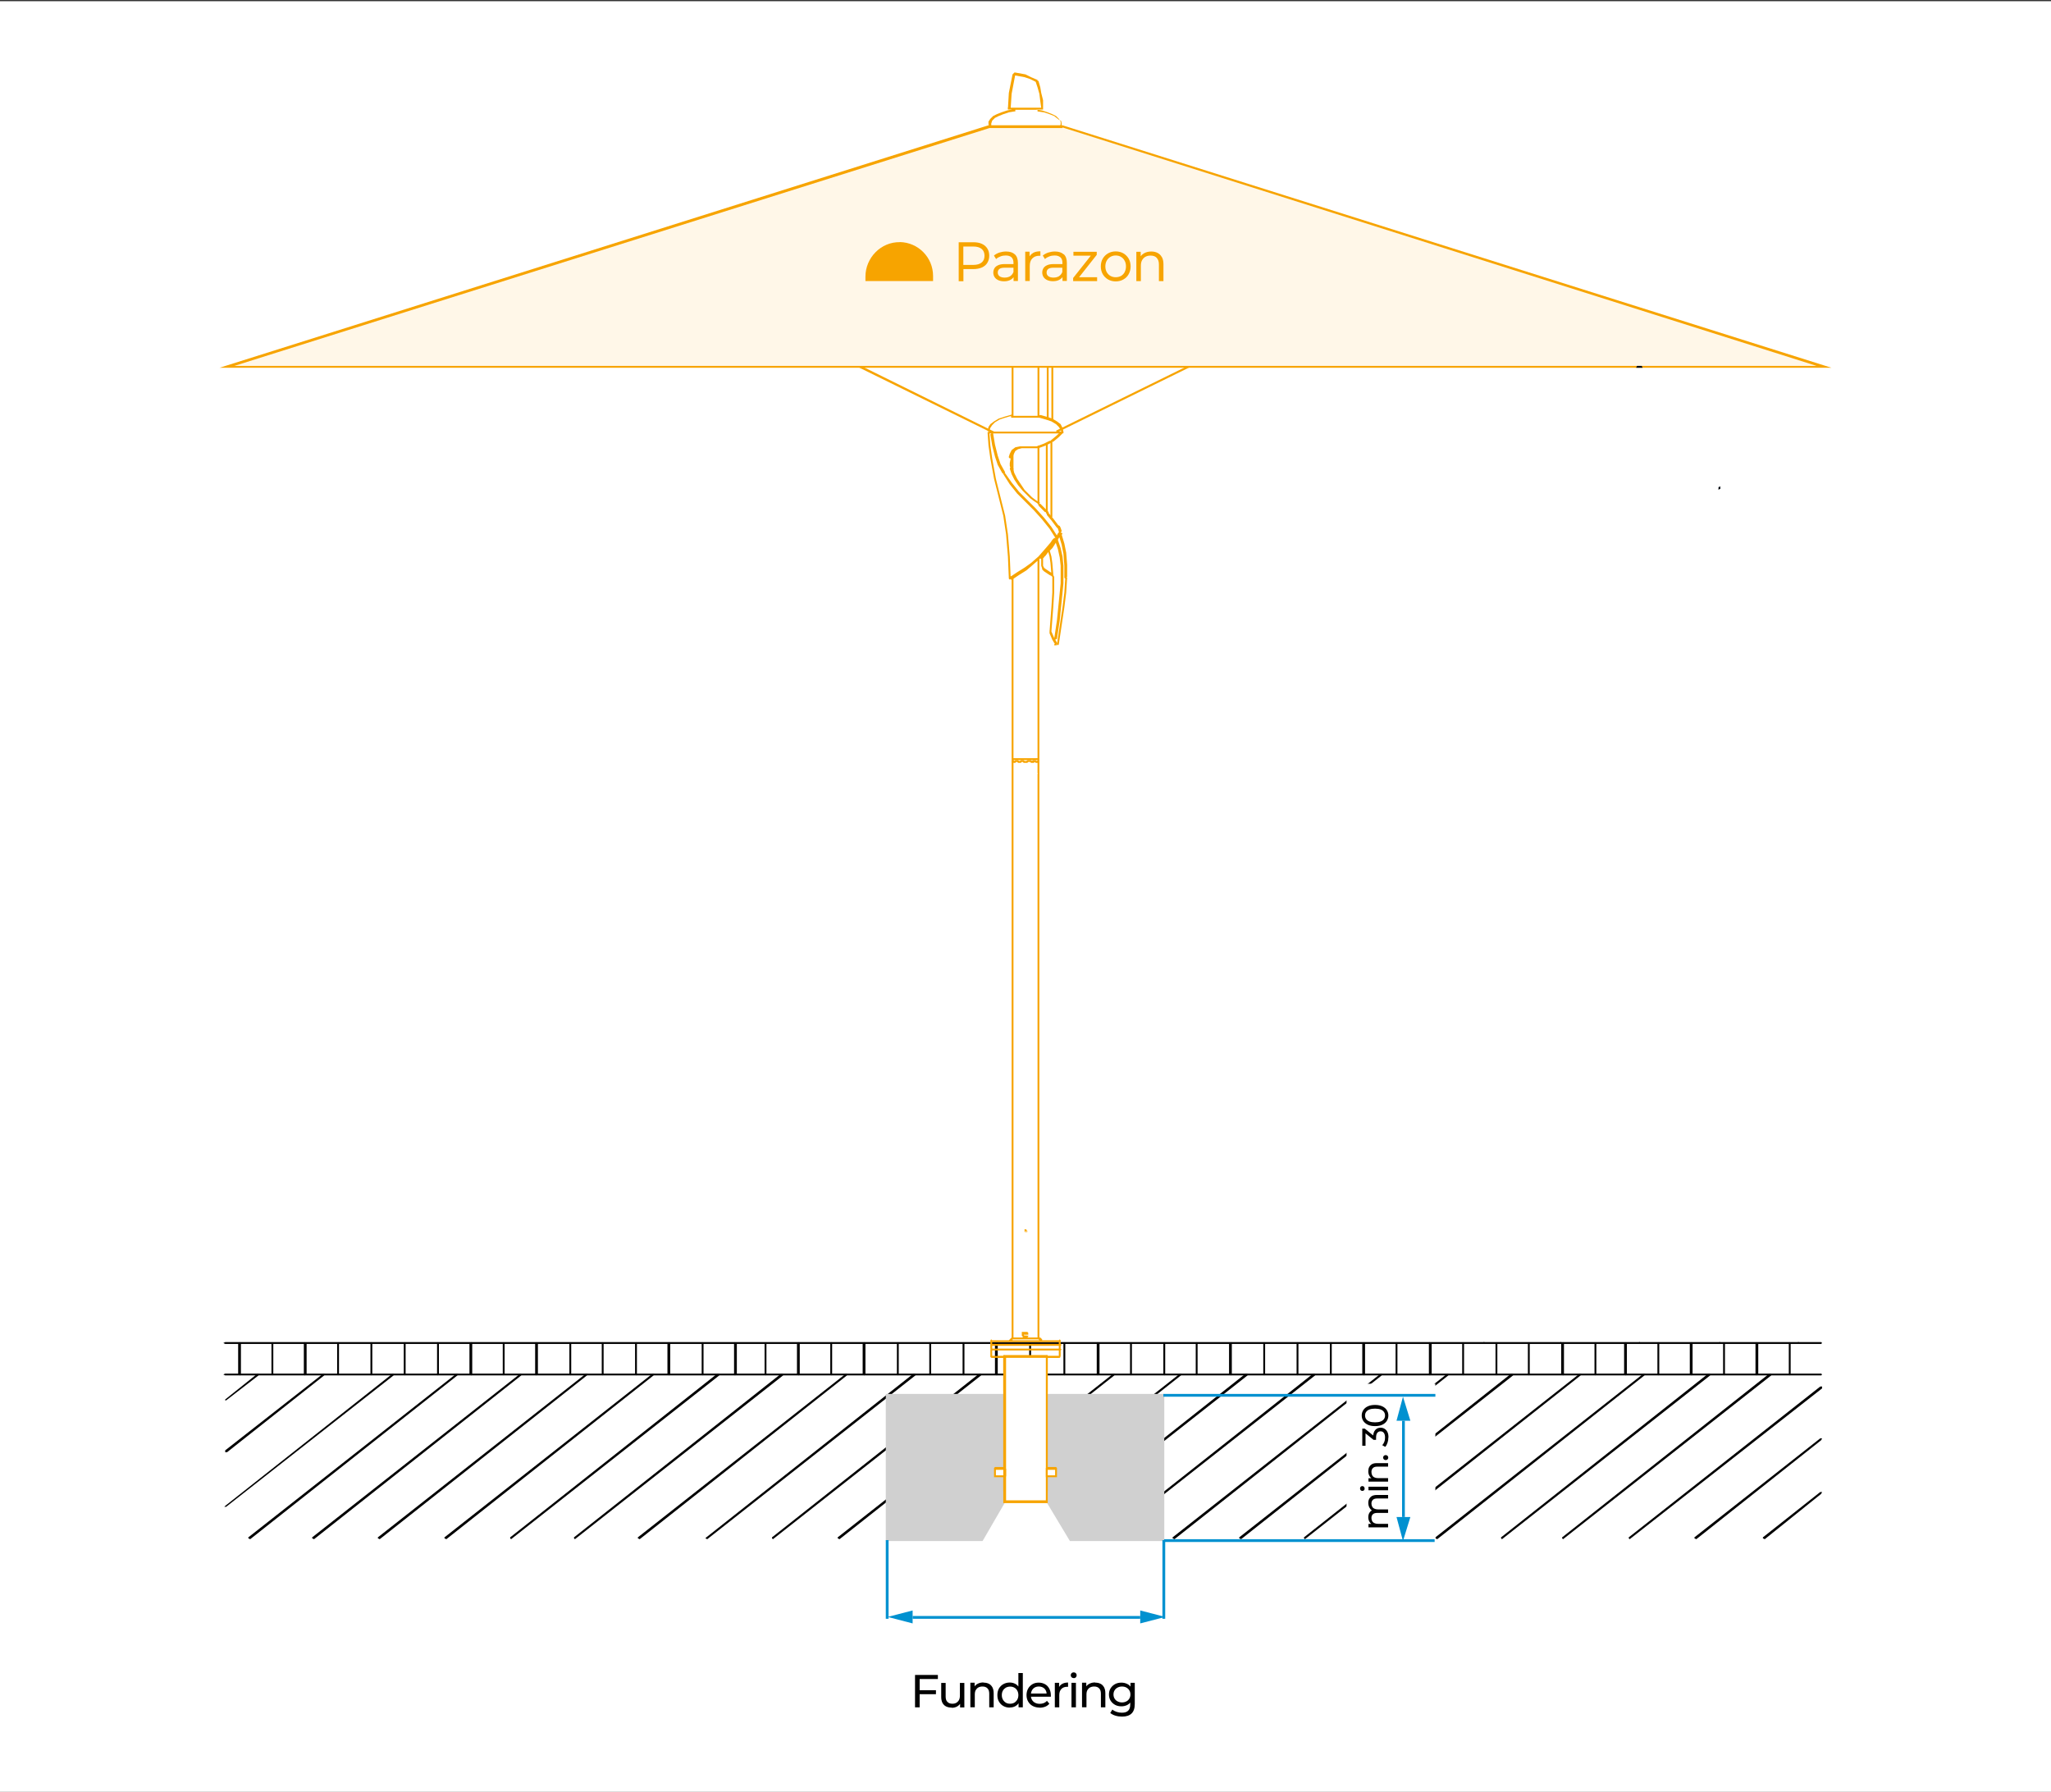 <svg viewBox="0 0 221.68 193.64" xmlns="http://www.w3.org/2000/svg" id="Ebene_1"><rect x="0" y="0" width="221.68" height="193.64" fill="#333333" stroke="none"/><defs><style>.cls-1{fill:#f7a400;}.cls-2{fill:#0091d0;}.cls-3{fill:#00070f;}.cls-4{fill:#fff;}.cls-5{fill:#fff7e8;}.cls-6{fill:#d0d0d0;}</style></defs><rect height="193.51" width="221.68" y=".13" class="cls-4"></rect><path d="M109.44,11.74h-.1v.1h0l-.5,.1h0l-.6,.2h0l-.5,.2h0l-.4,.2h0l-.3,.3h0l-.2,.3h0v.3h0l.1,.3h0l.2,.3h0l.4,.3h0l.4,.2h0l.5,.2h0l.6,.2h0l.7,.1h0l.7,.1h.7l.7-.1h0l.7-.1h0l.6-.2h0l.5-.2h0l.4-.2h0l.3-.3h0l.2-.3h0l.1-.3h0v-.3h0l-.2-.3h0l-.3-.3h0l-.4-.2h0l-.5-.2h0l-.6-.2h0l-.6-.1v-.2h-3.1v.1h.5v.1h2.7v.2l.7,.1,.6,.2,.5,.2,.5,.39,.26,.15,.04,.26v.3l-.1,.2-.2,.3-.3,.2-.4,.2-.5,.2-.6,.2-.6,.1-.7,.1h-.7l-.7-.1-.7-.1-.6-.2-.5-.2-.4-.2-.3-.2-.2-.3-.1-.2v-.3l.1-.3,.3-.3,.4-.2,.5-.2,.6-.2,.6-.1h.1v-.2h0v-.1h-.3v0h0Zm-.2,50.7h0v.2h0v-.2Zm22.4-24.4l-17.4-20-.2,.2,17.4,20,.2-.2Zm23.6-11.7l-41.1,20.2,.1,.2,41.1-20.2-.1-.2Zm-89,.3l41.1,20.2,.1-.2-41.1-20.3-.1,.3Zm46.9,120.1h1.3v-.2h-1.3v.2Zm-4.7-.2v3.8h.3v-3.8h-.3Zm4.8,3.9v-3.8h-.2v3.8h.2Zm1-80.9h0v.2h0v-.2Z" class="cls-1"></path><path d="M109.54,50.74h0v-.1h-.2v.1h.2Zm-2-32.2l.2,.3h0l.3,.3h0l.4,.2h0l.5,.2h0l.5,.1h0l.6,.1h1.2l.6-.1h0l.6-.1h0l.5-.2h0l.4-.2h0l.4-.2h0l.3-.3h0l.2-.3h0l.1-.3h0v-.3h0l-.1-.3h0l-.2-.3h0l-.3-.3h0l-.4-.2h0l-.5-.2h0l-.5-.1h0l-.6-.1h-1.2l-.6,.1h0l-.6,.1h0l-.5,.1h0l-.4,.2h0l-.4,.2h0l-.3,.3h0l-.2,.3h0l-.1,.3h0v.3h0l.1,.4,.2-.1-.1-.3v-.2l.1-.2,.2-.2,.3-.2,.4-.2,.4-.2,.5-.1,.5-.1,.6-.1h1.5l.5,.1,.4,.2,.4,.2,.3,.2,.2,.2,.1,.2v.2l-.1,.2-.2,.2-.3,.2-.3,.2-.4,.2-.5,.2-.5,.1-.6,.1h-1.2l-.6-.1-.5-.1-.4-.2-.4-.2-.3-.2-.2-.3v.3h0Zm6.3,21.1l.1-20.9h-.3l-.1,20.9h.3Zm-4.5-24.5v1.3h.2v-1.3h-.2Zm0,4.4v20.1h.2V19.54h-.2Zm3-3v-1.3h-.2v1.3h.2Zm0,23.1V19.54h-.2v20.1h.2Zm.9-24.8v2h.2v-2h-.2Zm0,4.2l-.1,20.6h.2l.1-20.5-.2-.1Zm.8-1.8v-2.6h-.2v2.6h.2Zm-6.6,.9l-17.6,20,.2,.2,17.6-20-.2-.2Zm-.2,128.6h1.3v-.2h-1.3v.2Z" class="cls-1"></path><polyline points="136.54 145.24 136.54 148.54 136.64 148.64 136.74 148.54 136.74 145.24 136.64 145.04 136.54 145.24"></polyline><polyline points="132.84 145.24 132.84 148.54 133.04 148.64 133.14 148.54 133.14 145.24 133.04 145.04 132.84 145.24"></polyline><polyline points="129.24 145.24 129.24 148.54 129.34 148.64 129.44 148.54 129.44 145.24 129.34 145.04 129.24 145.24"></polyline><polyline points="125.74 145.24 125.74 148.54 125.84 148.64 125.94 148.54 125.94 145.24 125.84 145.04 125.74 145.24"></polyline><polyline points="122.14 145.24 122.14 148.54 122.24 148.64 122.34 148.54 122.34 145.24 122.24 145.04 122.14 145.24"></polyline><polyline points="118.54 145.24 118.54 148.54 118.64 148.64 118.84 148.54 118.84 145.24 118.64 145.04 118.54 145.24"></polyline><polyline points="114.94 145.24 114.94 148.54 115.04 148.64 115.14 148.54 115.14 145.24 115.04 145.04 114.94 145.24"></polyline><polyline points="147.24 145.24 147.24 148.54 147.44 148.64 147.54 148.54 147.54 145.24 147.44 145.04 147.24 145.24"></polyline><polyline points="143.74 145.24 143.74 148.54 143.84 148.64 143.94 148.54 143.94 145.24 143.84 145.04 143.74 145.24"></polyline><polyline points="140.14 145.24 140.14 148.54 140.24 148.64 140.34 148.54 140.34 145.24 140.24 145.04 140.14 145.24"></polyline><polyline points="111.24 145.24 111.24 148.54 111.34 148.64 111.44 148.54 111.44 145.24 111.34 145.04 111.24 145.24"></polyline><polyline points="107.54 145.24 107.54 148.54 107.74 148.64 107.84 148.54 107.84 145.24 107.74 145.04 107.54 145.24"></polyline><polyline points="104.04 145.24 104.04 148.54 104.14 148.64 104.24 148.54 104.24 145.24 104.14 145.04 104.04 145.24"></polyline><polyline points="100.44 145.24 100.44 148.54 100.54 148.64 100.64 148.54 100.64 145.24 100.54 145.04 100.44 145.24"></polyline><polyline points="96.94 145.24 96.94 148.54 97.04 148.64 97.14 148.54 97.14 145.24 97.04 145.04 96.94 145.24"></polyline><polyline points="93.24 145.24 93.24 148.54 93.44 148.64 93.54 148.54 93.54 145.24 93.44 145.04 93.24 145.24"></polyline><polyline points="89.74 145.24 89.74 148.54 89.84 148.64 89.94 148.54 89.94 145.24 89.84 145.04 89.74 145.24"></polyline><polyline points="86.14 145.24 86.14 148.54 86.34 148.64 86.44 148.54 86.44 145.24 86.34 145.04 86.14 145.24"></polyline><polyline points="82.64 145.24 82.64 148.54 82.74 148.64 82.84 148.54 82.84 145.24 82.74 145.04 82.64 145.24"></polyline><polyline points="79.34 145.24 79.34 148.54 79.44 148.64 79.64 148.54 79.64 145.24 79.44 145.04 79.34 145.24"></polyline><polyline points="75.84 145.24 75.84 148.54 75.94 148.64 76.04 148.54 76.04 145.24 75.94 145.04 75.84 145.24"></polyline><polyline points="72.14 145.24 72.14 148.54 72.34 148.64 72.44 148.54 72.44 145.24 72.34 145.04 72.14 145.24"></polyline><polyline points="68.64 145.24 68.64 148.54 68.74 148.64 68.84 148.54 68.84 145.24 68.74 145.04 68.64 145.24"></polyline><polyline points="65.04 145.24 65.04 148.54 65.14 148.64 65.24 148.54 65.24 145.24 65.14 145.04 65.04 145.24"></polyline><polyline points="61.54 145.24 61.54 148.54 61.64 148.64 61.74 148.54 61.74 145.24 61.64 145.04 61.54 145.24"></polyline><polyline points="57.84 145.24 57.84 148.54 57.94 148.64 58.14 148.54 58.14 145.24 57.94 145.04 57.84 145.24"></polyline><polyline points="54.34 145.24 54.34 148.54 54.44 148.64 54.54 148.54 54.54 145.24 54.44 145.04 54.34 145.24"></polyline><polyline points="186.24 145.24 186.24 148.54 186.34 148.64 186.44 148.54 186.44 145.24 186.34 145.04 186.24 145.24"></polyline><polyline points="182.64 145.24 182.64 148.54 182.84 148.64 182.94 148.54 182.94 145.24 182.84 145.04 182.64 145.24"></polyline><polyline points="179.14 145.24 179.14 148.54 179.24 148.64 179.34 148.54 179.34 145.24 179.24 145.04 179.14 145.24"></polyline><polyline points="175.54 145.24 175.54 148.54 175.74 148.64 175.84 148.54 175.84 145.24 175.74 145.04 175.54 145.24"></polyline><polyline points="193.34 145.24 193.34 148.54 193.44 148.64 193.54 148.54 193.54 145.24 193.44 145.04 193.34 145.24"></polyline><polyline points="189.74 145.24 189.74 148.54 189.84 148.64 190.04 148.54 190.04 145.24 189.84 145.04 189.74 145.24"></polyline><polyline points="172.34 145.24 172.34 148.54 172.44 148.64 172.54 148.54 172.54 145.24 172.44 145.04 172.34 145.24"></polyline><polyline points="168.74 145.24 168.74 148.54 168.94 148.64 169.04 148.54 169.04 145.24 168.94 145.04 168.74 145.24"></polyline><polyline points="165.14 145.24 165.14 148.54 165.24 148.64 165.34 148.54 165.34 145.24 165.24 145.04 165.14 145.24"></polyline><polyline points="161.64 145.24 161.64 148.54 161.74 148.64 161.84 148.54 161.84 145.24 161.74 145.04 161.64 145.24"></polyline><polyline points="158.04 145.24 158.04 148.54 158.14 148.64 158.24 148.54 158.24 145.24 158.14 145.04 158.04 145.24"></polyline><polyline points="154.44 145.24 154.44 148.54 154.54 148.64 154.74 148.54 154.74 145.24 154.54 145.04 154.44 145.24"></polyline><polyline points="150.84 145.24 150.84 148.54 150.94 148.64 151.04 148.54 151.04 145.24 150.94 145.04 150.84 145.24"></polyline><polyline points="50.74 145.24 50.74 148.54 50.94 148.64 51.04 148.54 51.04 145.24 50.94 145.04 50.74 145.24"></polyline><polyline points="47.24 145.24 47.24 148.54 47.34 148.64 47.44 148.54 47.44 145.24 47.34 145.04 47.24 145.24"></polyline><polyline points="43.64 145.24 43.64 148.54 43.74 148.64 43.84 148.54 43.84 145.24 43.74 145.04 43.64 145.24"></polyline><polyline points="40.04 145.24 40.04 148.54 40.14 148.64 40.24 148.54 40.24 145.24 40.14 145.04 40.04 145.24"></polyline><polyline points="36.44 145.24 36.44 148.54 36.54 148.64 36.64 148.54 36.64 145.24 36.54 145.04 36.44 145.24"></polyline><polyline points="32.84 145.24 32.84 148.54 32.94 148.64 33.14 148.54 33.14 145.24 32.94 145.04 32.84 145.24"></polyline><polyline points="29.34 145.24 29.34 148.54 29.44 148.64 29.54 148.54 29.54 145.24 29.44 145.04 29.34 145.24"></polyline><polyline points="25.74 145.24 25.74 148.54 25.94 148.64 26.04 148.54 26.04 145.24 25.94 145.04 25.74 145.24"></polyline><polyline points="196.84 148.44 24.34 148.44 24.14 148.54 24.34 148.64 196.84 148.64 196.94 148.54 196.84 148.44"></polyline><polyline points="196.84 145.04 24.34 145.04 24.14 145.14 24.34 145.24 196.84 145.24 196.94 145.14 196.84 145.04"></polyline><polyline points="63.34 148.44 40.84 166.14 40.84 166.24 41.04 166.34 63.44 148.64 63.54 148.44 63.34 148.44"></polyline><polyline points="70.54 148.44 48.04 166.14 48.04 166.24 48.24 166.34 70.64 148.64 70.74 148.44 70.54 148.44"></polyline><polyline points="77.54 148.44 55.14 166.14 55.14 166.24 55.24 166.34 77.74 148.64 77.74 148.44 77.54 148.44"></polyline><polyline points="84.44 148.44 62.04 166.14 62.04 166.24 62.14 166.34 84.64 148.64 84.64 148.44 84.44 148.44"></polyline><polyline points="91.44 148.44 68.94 166.14 68.94 166.24 69.14 166.34 91.54 148.64 91.54 148.44 91.44 148.44"></polyline><polyline points="98.74 148.44 76.34 166.14 76.24 166.24 76.44 166.34 98.94 148.64 98.94 148.44 98.74 148.44"></polyline><polyline points="105.84 148.44 83.44 166.14 83.44 166.24 83.54 166.34 106.04 148.64 106.04 148.44 105.84 148.44"></polyline><polyline points="113.04 148.44 90.54 166.14 90.54 166.24 90.74 166.34 113.14 148.64 113.24 148.44 113.04 148.44"></polyline><polyline points="120.34 148.44 97.84 166.14 97.84 166.24 98.04 166.34 120.44 148.64 120.54 148.44 120.34 148.44"></polyline><polyline points="127.54 148.44 105.04 166.14 105.04 166.24 105.24 166.34 127.64 148.64 127.74 148.44 127.54 148.44"></polyline><polyline points="134.64 148.44 112.24 166.14 112.24 166.24 112.34 166.34 134.84 148.64 134.84 148.44 134.64 148.44"></polyline><polyline points="141.94 148.44 119.54 166.14 119.44 166.24 119.64 166.34 142.14 148.64 142.14 148.44 141.94 148.44"></polyline><polyline points="149.24 148.44 126.74 166.14 126.74 166.24 126.94 166.34 149.34 148.64 149.44 148.44 149.24 148.44"></polyline><polyline points="156.44 148.44 133.94 166.14 133.94 166.24 134.14 166.34 156.54 148.64 156.54 148.44 156.44 148.44"></polyline><polyline points="163.34 148.44 140.94 166.14 140.94 166.24 141.04 166.34 163.54 148.64 163.54 148.44 163.34 148.44"></polyline><polyline points="170.74 148.44 148.24 166.14 148.24 166.24 148.44 166.34 170.84 148.64 170.94 148.44 170.74 148.44"></polyline><polyline points="177.64 148.44 155.14 166.14 155.14 166.24 155.34 166.34 177.74 148.64 177.84 148.44 177.64 148.44"></polyline><polyline points="184.64 148.44 162.24 166.14 162.24 166.24 162.34 166.34 184.84 148.64 184.84 148.44 184.64 148.44"></polyline><polyline points="191.24 148.44 168.84 166.14 168.84 166.24 168.94 166.34 191.44 148.64 191.44 148.44 191.24 148.44"></polyline><polyline points="196.74 149.84 176.04 166.14 176.04 166.24 176.14 166.34 196.94 150.04 196.94 149.84 196.74 149.84"></polyline><polyline points="196.74 155.44 183.14 166.14 183.14 166.24 183.34 166.34 196.84 155.64 196.94 155.44 196.74 155.44"></polyline><polyline points="196.74 161.24 190.54 166.14 190.54 166.24 190.74 166.34 196.84 161.44 196.94 161.24 196.74 161.24"></polyline><polyline points="56.24 148.44 33.74 166.14 33.74 166.24 33.94 166.34 56.34 148.64 56.34 148.44 56.24 148.44"></polyline><polyline points="49.34 148.44 26.84 166.14 26.84 166.24 27.04 166.34 49.44 148.64 49.54 148.44 49.34 148.44"></polyline><polyline points="42.44 148.44 24.34 162.74 24.24 162.84 24.44 162.84 42.54 148.64 42.54 148.44 42.44 148.44"></polyline><polyline points="34.94 148.44 24.34 156.74 24.34 156.94 24.54 156.94 35.04 148.64 35.14 148.44 34.94 148.44"></polyline><polyline points="27.84 148.44 24.34 151.24 24.34 151.34 24.44 151.34 27.94 148.64 27.94 148.44 27.84 148.44"></polyline><polyline points="114.84 13.64 197.14 39.64 114.94 39.64 24.54 39.64 106.94 13.64 114.84 13.64" class="cls-5"></polyline><polygon points="125.84 166.54 95.74 166.54 95.74 150.64 125.84 150.64 125.84 166.54" class="cls-6"></polygon><polyline points="114.84 13.64 114.74 13.74 196.34 39.54 114.94 39.54 25.34 39.54 106.94 13.84 114.84 13.84 114.84 13.64 114.74 13.74 114.84 13.64 114.84 13.54 106.84 13.54 23.74 39.74 114.94 39.74 197.94 39.74 114.84 13.54 114.84 13.54 114.84 13.64" class="cls-1"></polyline><path d="M110.64,82.44h.4l.1-.1-.1-.1h-.4l-.1,.1,.1,.1h0Zm-2.1,79.9h0l.1-.1-.1-.1h0l-.1,.1,.1,.1h0Zm0-1h0l.1-.1-.1-.1h0l-.1,.1,.1,.1h0Zm4.6,0h0l.1-.1-.1-.1h0l-.1,.1,.1,.1h0Zm0,1h0l.1-.1-.1-.1h0l-.1,.1,.1,.1h0Zm-4.7-1.2h0l.1,.2,.1-.1h0v-.1h0l-.1-.1-.1,.1h0Zm.3,1v-.8l-.1-.1-.1,.1v.8l.1,.1,.1-.1h0Zm-.3,0h0l.1,.2,.1-.1h0v-.1h0l-.1-.1-.1,.1h0Zm4.5-.9v.8l.1,.1,.1-.1v-.8l-.1-.1-.1,.1h0Zm.3,0h0l-.1-.2-.1,.1v.1l.1,.1,.1-.1h0Zm0,1h0l-.1-.2-.1,.1v.1l.1,.1,.1-.1h0Zm-6.1-16.8h3.6l.1-.1-.1-.1h-3.6l-.1,.1,.1,.1h0Zm3.9,0h3.6l.1-.1-.1-.1h-3.6l-.1,.1,.1,.1h0Zm-3.9,.5h3.6l.1-.1-.1-.1h-3.6l-.1,.1,.1,.1h0Zm3.9,0h3.6l.1-.1-.1-.1h-3.6l-.1,.1,.1,.1h0Zm-3.9,0h3.7l.1-.1-.1-.1h-3.7l-.1,.1,.1,.1h0Zm3.7,0h3.7l.1-.1-.1-.1h-3.7l-.1,.1,.1,.1h0Zm-3.7,.8h3.7l.1-.1-.1-.1h-3.7l-.1,.1,.1,.1h0Zm3.7,0h3.7l.1-.1-.1-.1h-3.7l-.1,.1,.1,.1h0Zm-.1-2.4h0l-.1-.1h.5v.1h-.6v.2h.5l.1-.1h0v-.1h0v-.1h0v-.1h0v-.1h0l-.1-.1h-.6v.1h0v.1h0v.1h0v.1h0l.1,.1h.2v-.1h0Zm.1-.1h0l.1,.2v-.1l-.1-.1h0l.2-.1-.2-.1h-.1v.1h.3l-.1-.1h0l-.2,.1,.1,.1h0Zm0-11.2h0l.1-.1-.1,.1h0l.1,.2-.1-.2h0l.1,.2-.1-.2h0l.2-.1-.2-.1h-.1v.2h0v.1h.3v-.1h-.1l-.2,.1,.1-.1h0Zm1.5,11.5h-1.5l-.1,.1,.1,.1h1.5l.1-.1-.1-.1h0Zm-1.5,0h-1.5l-.1,.1,.1,.1h1.5l.1-.1-.1-.1h0Zm-3.7,.9h3.7l.1-.1-.1-.1h-3.7l-.1,.1,.1,.1h0Zm3.7,0h3.7l.1-.1-.1-.1h-3.7l-.1,.1,.1,.1h0Zm-3.7-.4h3.7l.1-.1-.1-.1h-3.7l-.1,.1,.1,.1h0Zm3.7,0h3.7l.1-.1-.1-.1h-3.7l-.1,.1,.1,.1h0Zm-1.5-62.8v1.2l.1,.1,.1-.1v-1.2l-.1-.1-.1,.1h0Zm0,1.4v61l.1,.1,.1-.1v-61l-.1-.1-.1,.1h0Zm2.8,0v61l.1,.1,.1-.1v-61l-.1-.1-.1,.1h0Zm.2-.2v-1.2l-.1-.1-.1,.1v1.2l.1,.1,.1-.1h0Zm-3.9,63.1v14.6l.1,.1,.1-.1v-14.6l-.1-.1-.1,.1h0Zm4.8,14.6v-14.6l-.1-.1-.1,.1v14.6l.1,.1,.1-.1h0Zm-6.2-15.9v.5l.1,.1,.1-.1v-.5l-.1-.1-.1,.1h0Zm7.6,.6v-.5l-.1-.1-.1,.1v.5l.1,.1,.1-.1h0Zm-7.6,0v.8l.1,.1,.1-.1v-.8l-.1-.2-.1,.2h0Zm7.6,.7v-.8l-.1-.1-.1,.1v.8l.1,.1,.1-.1h0Zm-5.4-1.9l-.2,.2v.2h.2l.2-.2v-.2h-.2Zm3.4,.1l-.1-.1-.1-.1h-.2v.2l.1,.1h0l.1,.1h.2v-.2h0Zm-5.6,.1v.4l.1,.1,.1-.1v-.4l-.1-.1-.1,.1h0Zm7.6,.4v-.4l-.1-.1-.1,.1v.4l.1,.1,.1-.1h0Zm-3.2-63.1h-.4l-.1,.1,.1,.1h.4l.1-.1-.1-.1h0Zm-.8,0h-.3l-.1,.1,.1,.1h.3l.1-.1-.1-.1h0Zm.8,.3h.3l.1-.1-.1-.1h-.3l-.1,.1,.1,.1h0Zm-1.4,0h.3l.1-.1-.1-.1h-.3l-.1,.1,.1,.1h0Zm1.9-.3h-.3l-.1,.1,.1,.1h.3l.1-.1-.1-.1h0Zm-1.9,0h-.3l-.1,.1,.1,.1h.3l.1-.1-.1-.1h0Zm1.9,.3h.2l.1-.1-.1-.1h-.2l-.1,.1,.1,.1h0Zm-2.4,0h.2l.1-.1-.1-.1h-.2l-.1,.1,.1,.1h0Zm2.7-.3h0l-.2,.1,.1,.1h.1l.1-.1-.1-.1h0Zm-2.7,0h0l-.2,.1,.1,.1h.1l.1-.1-.1-.1h0Zm2.6,1.4h0l.1,.2,.1-.1v-.1l-.1-.1-.1,.1h0Zm0-.1v.1l.1,.1,.1-.1v-.1l-.1-.1-.1,.1h0Zm.1-1h0l.1-.1v-.1h-.2v.1l.1,.1h0Zm-2.7,1.2v-.2l-.1-.1-.1,.1v.2l.1,.1,.1-.1h0Zm-.1-1.2h0l.1-.1-.1-.1h0l-.1,.1,.1,.1h0Z" class="cls-1"></path><polygon points="109.64 8.04 109.24 10.04 109.04 11.74 109.04 11.74 109.14 11.74 112.64 11.74 112.64 11.74 112.64 11.74 112.64 10.84 112.44 10.04 112.34 9.44 112.04 8.84 112.04 8.84 112.04 8.74 112.04 8.74 111.44 8.44 110.74 8.24 109.64 8.04 109.64 8.04 109.64 8.04" class="cls-4"></polygon><polygon points="109.64 8.04 109.44 8.04 109.04 10.04 108.94 11.74 108.94 11.84 109.04 11.84 109.04 11.84 109.14 11.84 112.64 11.84 112.64 11.84 112.74 11.84 112.74 11.74 112.74 11.74 112.74 10.84 112.74 10.84 112.54 10.04 112.54 10.04 112.44 9.44 112.44 9.44 112.24 8.74 112.04 8.84 112.24 8.84 112.24 8.84 112.24 8.74 112.14 8.74 112.14 8.64 112.14 8.64 111.44 8.34 111.44 8.34 110.84 8.04 110.84 8.04 109.74 7.84 109.64 7.84 109.64 7.84 109.54 7.94 109.54 7.94 109.44 8.04 109.44 8.04 109.64 8.04 109.64 8.14 109.74 8.14 109.74 8.14 109.64 8.04 109.64 8.14 110.74 8.34 111.34 8.54 111.94 8.84 111.94 8.84 111.94 8.84 112.04 8.94 112.04 8.84 111.94 8.84 111.94 8.84 111.94 8.84 112.14 9.44 112.34 10.14 112.44 10.94 112.54 11.64 112.54 11.64 112.64 11.74 112.54 11.64 112.54 11.64 109.14 11.64 109.14 11.64 109.04 11.74 109.24 11.64 109.24 11.64 109.34 10.14 109.74 8.04 109.64 8.04 109.64 8.14 109.64 8.04" class="cls-1"></polygon><path d="M113.44,68.44l.3,.7h0l.3,.5h.2v-.2l-.3-.5-.3-.7-.2-.1v.3h0Zm-.4-6.9l-.2-.2-.1-.2v-.3h0v-.7l-.1-.1-.1,.1v1h0l.1,.3v.1l.2,.2h.2v-.2h0Zm-.2,.2l.6,.4,.2,.1,.1,.1v1.7l-.1,1.6-.2,2.6,.1,.1,.1-.1,.2-2.6h0l.1-1.6h0v-1.7h0l-.1-.2v-.1l-.1-.1h0l-.2-.1h0l-.6-.4h-.2l.1,.3h0Zm1.2,8h.2l-.1-.2-.2,.1h0l.1,.1,.1-.1h-.2v.1h.1Zm-.6-1.4h0l.1,.2,.1-.1v-.1l-.1-.1-.1,.1h0Zm1,1.3l.6-4h0l.2-1.6h0l.1-1.6-.1-.1-.1,.1-.1,1.6-.2,1.6-.6,4,.1,.1,.1-.1h0Zm-2-15.3l-.2-.1-.3-.2-.4-.3-.4-.4-.4-.4-.4-.6-.4-.6-.3-.6-.2-.6-.2-.1-.1,.2,.2,.6h0l.3,.6h0l.4,.6h0l.5,.6h0l.4,.4h0l.4,.4h0l.4,.3h0l.3,.2h0l.2,.1,.2-.1h0Zm-3-4.8h0l.1-.4,.2-.4,.3-.2,.4-.1h1.8l.8-.3h0l.6-.3v-.2h-.2l-.6,.3-.8,.3h-1.8l-.5,.1h0l-.4,.3h0l-.2,.4h0l-.1,.3h0v.1l.1,.1h.3Zm5.9,13v-.1l-.1-.1-.1,.1v.1l.1,.1,.1-.1h0Zm-1-4.2l.1-.2-.1-.1,.1,.1,.1-.1h0l.1-.1,.1-.1v-.2h-.2l-.1,.1h0l-.1,.1-.1,.1h0l-.1,.2,.1,.2h.1Zm-1.1,1.1l.2,.7,.1,.7,.1,1.2,.1,.1,.1-.1-.1-1.2h0l-.1-.7h0l-.2-.7-.2-.1v.1h0Zm.6-11.7l.6-.5h0l.4-.4v-.2h-.2l-.4,.4-.6,.5v.2h.2Zm.6,9.1l-.6-.8h0l-.5-.6h-.2v.2l.5,.6,.6,.8h.2v-.2h0Zm-1.1-1.5l-.1-.1h-.2v.2h0l.1,.1h.2v-.2h0Zm.1,4.2h0l.1-.1h0l.2-.2h0l.2-.3h0l.3-.5v-.2h-.2l-.3,.5-.2,.3-.2,.2h0l-.1,.1v.2h.2Zm-4.1,3.1h0l.2-.1,.3-.2-.1-.1,.1,.1,.3-.2h0l.8-.5h0l.7-.6h0l.8-.7h0l.7-.8h0l.6-.7h0l.2-.3h0l.1-.1,.1-.1v-.2h-.2l-.1,.1h0l-.1,.1-.2,.3-.6,.7-.7,.8-.8,.7-.7,.5-.8,.5-.3,.2h0l-.3,.2-.2,.1h0v.2l.2,.1h0Zm-.9-11.4l.7,1.1h0l.8,1h0l.9,.9h0l.9,.9h0l.9,1,.8,1,.7,1.1h.2v-.2l-.7-1.1h0l-.8-1h0l-.9-1h0l-.9-.9h0l-.9-.9-.8-1-.7-1h-.2v.1h0Zm5.8,17.8l.3-2h0l.2-2h0l.2-2h0v-1h0v-.9h0l-.1-1h0l-.2-.9h0l-.3-.9-.2-.1-.1,.2,.3,.9,.2,.9,.1,.9v1.9l-.2,2-.2,2-.3,2,.1,.1,.2-.1h0Zm-7.2-22.1l.2,1.2h0l.3,1.2h0l.3,.9h0l.5,.9,.2,.1,.1-.2-.5-.9-.3-.9-.3-1.2-.2-1.2-.1-.1-.2,.2h0Zm5.5,13.5h.1l.2-.2v-.2h-.2l-.2,.2,.1,.1v-.1h0l-.1,.1,.1,.1h0Zm.3-.2h0l.1-.2h-.2l-.1,.1v.2l.2-.1h0Zm2.5,2.1v-1.3h0l-.1-1.3h0l-.2-1h0l-.3-1-.2-.1-.1,.2,.3,1,.2,1,.1,1.3v1.3l.1,.1,.2-.2h0Zm-2.4-2.2l.3-.4h0l.2-.3v-.2h-.2l-.2,.3-.3,.4v.2h.2Zm1.3-1.9l.2-.4,.1-.2h0l.1-.1h-.1l.1,.1h0v-.2h-.2v.1h0l-.1,.1-.1,.2h0l-.2,.4v.2l.2-.2h0Zm-4.8-7.6l-.1-.3v-.3l.1-.5-.1-.1-.1,.1-.1,.5h0v.3h0l.1,.3,.2,.1v-.1h0Zm5.3,6.7l-.1-.3h0l-.1-.2-.2-.1-.1,.2,.1,.2,.1,.3,.2,.1,.1-.2h0Zm0,.1h0v-.1h0l-.2-.1-.1,.2h.3l-.2-.1h0l.1,.2,.1-.1h0Zm-5.6,5h0l.1,.2h.1l.1-.1-.1-.1h-.1v.1h.1v-.1l-.2-.1v.1h0Zm-2.4-15.7l.1,1.4h0l.2,1.4h0l.2,1.1h0l.2,1.1,.1,.1,.1-.1-.2-1.1-.2-1.1-.2-1.4-.1-1.4-.1-.1-.1,.1h0Zm6.4,8.4l-.4-.4h0l-.3-.3h-.2v.2l.3,.3,.4,.4h.2v-.2h0Zm-5.7-3.4l.5,2h0l.5,2,.3,2,.2,2.4,.1,2.4,.1,.1,.1-.1-.1-2.4h0l-.2-2.4h0l-.3-2h0l-.5-2h0l-.5-2-.2-.1v.1h0Zm5.1,8.5h0v.2h.2v-.2h-.2Zm2.4-13.6l-.1-.4h0l-.2-.4h0l-.4-.3h0l-.5-.3h0l-.6-.2h0l-.7-.2-.2,.1,.1,.2,.7,.2,.6,.2,.5,.3,.3,.3,.2,.3,.1,.3,.2,.1v-.2h0Zm-5.7-1.8l-.7,.2h0l-.6,.2h0l-.5,.3h0l-.4,.3h0l-.2,.3h0l-.1,.4,.1,.1,.1-.1,.1-.3,.2-.3,.3-.3,.5-.3,.6-.2,.7-.2,.1-.2-.2,.1h0Zm5.6,12.8h0l-.2-.1h-.1l-.1,.1h0l.1,.1-.1-.1h0v.2h.2l-.1-.1v.1h.1v-.2l-.1,.1h0l.2,.1,.1-.2h0Zm-2.5,24.6v-21.8l-.1-.1-.1,.1v21.8l.1,.1,.1-.1h0Z" class="cls-1"></path><path d="M112.24,81.94h-2.8l-.1,.1,.1,.1h2.8l.1-.1-.1-.1h0Zm-2.9-42.3v5.3l.1,.1,.1-.1v-5.3l-.1-.1-.1,.1h0Zm0,5.5h3.1l.1-.1-.1-.1h-3.1l-.1,.1,.1,.1h0Zm-2.4,1.7h7.9l.1-.1-.1-.1h-7.9l-.1,.1,.1,.1h0Zm5.4-1.9v-5.3l-.1-.1-.1,.1v5.3l.1,.1,.1-.1h0Zm-3,4.1v2l.1,.1,.1-.1v-2l-.1-.1-.1,.1h0Zm0,13.4v19.9l.1,.1,.1-.1v-19.9l-.1-.1-.1,.1h0Zm3-8v-6.2l-.1-.1-.1,.1v6.2l.1,.1,.1-.1h0Zm.7-6.5v7.3l.1,.1,.1-.1v-7.3l-.1-.1-.1,.1h0Zm.8-2.5v-5.8l-.1-.1-.1,.1v5.8l.1,.1,.1-.1h0Zm-.1,10.4v-8.2l-.1-.1-.1,.1v8.2l.1,.1,.1-.1h0Zm-.6-16.2v5.6l.1,.1,.1-.1v-5.6l-.1-.1-.1,.1h0Z" class="cls-1"></path><polygon points="110.84 158.54 116.84 168.54 105.04 168.54 110.84 158.54" class="cls-4"></polygon><polygon points="113.14 162.34 108.54 162.34 108.54 146.54 113.14 146.54 113.14 162.34" class="cls-4"></polygon><polygon points="113.14 162.34 113.14 162.14 108.74 162.14 108.74 146.74 113.04 146.74 113.04 162.34 113.14 162.34 113.14 162.14 113.14 162.34 113.24 162.34 113.24 146.44 108.44 146.44 108.44 162.44 113.24 162.44 113.24 162.34 113.14 162.34" class="cls-1"></polygon><polygon points="108.54 159.54 107.54 159.54 107.54 158.74 108.54 158.74 108.54 159.54" class="cls-4"></polygon><polygon points="108.54 159.54 108.54 159.44 107.64 159.44 107.64 158.84 108.44 158.84 108.44 159.54 108.54 159.54 108.54 159.44 108.54 159.54 108.74 159.54 108.74 158.74 108.64 158.64 108.54 158.54 107.54 158.54 107.44 158.64 107.44 158.74 107.44 159.54 107.44 159.64 107.54 159.64 108.54 159.64 108.64 159.64 108.74 159.54 108.54 159.54" class="cls-1"></polygon><polygon points="114.14 159.54 113.14 159.54 113.14 158.74 114.14 158.74 114.14 159.54" class="cls-4"></polygon><polygon points="114.14 159.54 114.14 159.44 113.24 159.44 113.24 158.84 114.04 158.84 114.04 159.54 114.14 159.54 114.14 159.44 114.14 159.54 114.24 159.54 114.24 158.74 114.24 158.64 114.14 158.54 113.14 158.54 113.04 158.64 113.04 158.74 113.04 159.54 113.04 159.64 113.14 159.64 114.14 159.64 114.24 159.64 114.24 159.54 114.14 159.54" class="cls-1"></polygon><polyline points="155.14 167.54 145.54 167.54 145.54 149.54 155.14 149.54 155.14 167.54" class="cls-4"></polyline><polyline points="194.34 145.14 194.34 145.04 194.44 145.04 194.34 145.14"></polyline><path d="M185.74,52.94v-.3c.1,0,.2-.1,.2-.1v.3s-.1,0-.2,.1" class="cls-3"></path><polyline points="185.84 145.14 185.84 145.04 185.94 145.04 185.84 145.14"></polyline><polyline points="177.54 39.74 176.84 39.74 176.94 39.54 177.44 39.54 177.54 39.74" class="cls-3"></polyline><polyline points="177.24 145.14 177.14 145.04 177.24 145.04 177.24 145.14"></polyline><polyline points="168.74 145.14 168.64 145.04 168.74 145.04 168.74 145.14"></polyline><polyline points="151.84 163.94 151.54 163.94 151.54 153.54 151.84 153.54 151.84 163.94" class="cls-2"></polyline><polyline points="152.44 153.54 151.84 153.54 151.54 153.54 150.94 153.54 151.64 150.94 152.44 153.54" class="cls-2"></polyline><polyline points="151.64 166.54 150.94 163.94 151.54 163.94 151.84 163.94 152.44 163.94 151.64 166.54" class="cls-2"></polyline><polyline points="160.44 145.14 160.34 145.04 160.44 145.04 160.44 145.14"></polyline><polyline points="123.24 174.94 98.64 174.94 98.64 174.64 123.24 174.64 123.24 174.94" class="cls-2"></polyline><polyline points="123.24 175.44 123.24 174.94 123.24 174.64 123.24 174.04 125.94 174.74 123.24 175.44" class="cls-2"></polyline><polyline points="98.64 175.44 95.94 174.74 98.64 174.04 98.64 174.64 98.64 174.94 98.64 175.44" class="cls-2"></polyline><polyline points="125.74 150.94 155.14 150.94 155.14 150.64 125.74 150.64" class="cls-2"></polyline><polyline points="125.82 166.64 155.06 166.64 155.06 166.34 125.82 166.34" class="cls-2"></polyline><polyline points="95.74 166.44 95.74 174.94 96.04 174.94 96.04 166.44" class="cls-2"></polyline><polyline points="125.64 166.44 125.64 174.94 125.94 174.94 125.94 166.44" class="cls-2"></polyline><g><path d="M99.4,184.51h-.5v-3.5h2.47v.44h-1.97v3.06Zm-.05-1.85h1.81v.43h-1.81v-.43Z"></path><path d="M102.87,184.54c-.23,0-.43-.04-.6-.12-.17-.08-.3-.21-.4-.38-.09-.17-.14-.39-.14-.65v-1.52h.48v1.47c0,.26,.06,.46,.19,.58,.12,.13,.3,.2,.53,.2,.17,0,.31-.03,.43-.1,.12-.07,.22-.17,.29-.3,.07-.13,.1-.29,.1-.48v-1.37h.48v2.65h-.46v-.71l.08,.19c-.09,.18-.22,.31-.39,.41-.17,.1-.37,.15-.58,.15Z"></path><path d="M106.3,181.84c.22,0,.41,.04,.57,.12,.17,.08,.29,.21,.39,.38,.09,.17,.14,.38,.14,.65v1.52h-.48v-1.47c0-.26-.06-.45-.19-.58-.12-.13-.3-.2-.53-.2-.17,0-.32,.03-.45,.1-.13,.07-.22,.17-.29,.29s-.1,.29-.1,.48v1.37h-.48v-2.65h.46v.71l-.08-.19c.09-.17,.22-.31,.4-.4,.18-.1,.39-.15,.63-.15Z"></path><path d="M109.14,184.54c-.26,0-.49-.06-.69-.17-.2-.11-.36-.27-.48-.48-.12-.2-.17-.44-.17-.71s.06-.51,.17-.71c.12-.2,.28-.36,.48-.47,.2-.11,.43-.17,.69-.17,.22,0,.42,.05,.61,.15,.18,.1,.32,.25,.43,.45,.11,.2,.16,.45,.16,.75s-.05,.55-.16,.75c-.11,.2-.25,.35-.43,.45s-.38,.15-.62,.15Zm.04-.42c.17,0,.32-.04,.45-.11,.13-.08,.24-.19,.32-.33s.12-.31,.12-.49-.04-.35-.12-.49-.18-.25-.32-.32c-.14-.08-.29-.11-.45-.11s-.32,.04-.46,.11c-.13,.08-.24,.18-.32,.32-.08,.14-.12,.3-.12,.49s.04,.35,.12,.49c.08,.14,.19,.25,.32,.33,.13,.08,.29,.11,.46,.11Zm.91,.39v-.71l.03-.62-.05-.61v-1.77h.48v3.71h-.46Z"></path><path d="M112.38,184.54c-.28,0-.53-.06-.75-.17s-.38-.28-.5-.48-.18-.44-.18-.7,.06-.5,.17-.7c.11-.2,.27-.36,.47-.48,.2-.12,.43-.17,.68-.17s.48,.06,.68,.17c.2,.11,.35,.27,.46,.48,.11,.21,.17,.44,.17,.72,0,.02,0,.04,0,.07,0,.03,0,.05,0,.08h-2.25v-.34h2l-.2,.12c0-.17-.03-.32-.1-.46-.07-.13-.17-.24-.3-.31-.13-.07-.28-.11-.45-.11s-.32,.04-.45,.11c-.13,.08-.23,.18-.3,.32-.07,.13-.11,.29-.11,.46v.08c0,.18,.04,.33,.12,.47,.08,.14,.2,.25,.34,.32,.15,.08,.32,.11,.51,.11,.16,0,.3-.03,.43-.08,.13-.05,.24-.13,.34-.24l.26,.31c-.12,.14-.27,.25-.45,.32s-.38,.11-.6,.11Z"></path><path d="M114.01,184.51v-2.65h.46v.72l-.04-.18c.07-.18,.2-.32,.37-.42,.17-.1,.39-.15,.64-.15v.46s-.04,0-.06,0h-.05c-.26,0-.46,.08-.61,.23-.15,.15-.23,.38-.23,.67v1.32h-.48Z"></path><path d="M116.05,181.35c-.09,0-.17-.03-.23-.09-.06-.06-.09-.13-.09-.22s.03-.16,.09-.22c.06-.06,.14-.09,.23-.09s.17,.03,.23,.09c.06,.06,.09,.13,.09,.22s-.03,.17-.09,.23c-.06,.06-.14,.09-.23,.09Zm-.24,3.16v-2.65h.48v2.65h-.48Z"></path><path d="M118.37,181.84c.22,0,.41,.04,.57,.12,.17,.08,.29,.21,.39,.38,.09,.17,.14,.38,.14,.65v1.52h-.48v-1.47c0-.26-.06-.45-.19-.58-.12-.13-.3-.2-.53-.2-.17,0-.32,.03-.45,.1-.13,.07-.22,.17-.29,.29s-.1,.29-.1,.48v1.37h-.48v-2.65h.46v.71l-.08-.19c.09-.17,.22-.31,.4-.4,.18-.1,.39-.15,.63-.15Z"></path><path d="M121.21,184.4c-.26,0-.49-.05-.69-.16-.2-.11-.36-.26-.48-.45s-.18-.42-.18-.67,.06-.48,.18-.67c.12-.19,.28-.34,.48-.45,.2-.11,.43-.16,.69-.16,.23,0,.43,.05,.62,.14,.19,.09,.34,.23,.45,.42,.11,.19,.17,.43,.17,.72s-.06,.52-.17,.71c-.11,.19-.26,.33-.45,.43-.19,.09-.39,.14-.62,.14Zm.06,1.11c-.24,0-.48-.03-.71-.1s-.41-.17-.56-.29l.23-.37c.12,.11,.28,.19,.46,.25,.18,.06,.37,.09,.56,.09,.31,0,.54-.07,.69-.22,.15-.15,.22-.37,.22-.67v-.56l.05-.52-.02-.53v-.73h.46v2.29c0,.47-.12,.81-.35,1.03-.23,.22-.57,.33-1.02,.33Zm0-1.53c.18,0,.33-.04,.47-.11,.14-.07,.24-.17,.32-.3,.08-.13,.12-.28,.12-.45s-.04-.32-.12-.45c-.08-.13-.19-.23-.32-.3s-.29-.11-.47-.11-.33,.04-.47,.11c-.14,.07-.25,.17-.33,.3-.08,.13-.12,.28-.12,.45s.04,.32,.12,.45c.08,.13,.19,.23,.33,.3,.14,.07,.3,.11,.47,.11Z"></path></g><g><path d="M147.89,162.43c0-.17,.03-.32,.1-.45,.07-.13,.17-.23,.3-.31,.14-.07,.31-.11,.52-.11h1.22v.38h-1.18c-.21,0-.36,.05-.46,.14-.1,.1-.16,.23-.16,.4,0,.13,.03,.24,.08,.34,.05,.1,.13,.17,.24,.22,.1,.05,.23,.08,.39,.08h1.09v.38h-1.18c-.21,0-.36,.05-.46,.14s-.16,.23-.16,.41c0,.12,.03,.24,.08,.33,.05,.1,.13,.17,.24,.22,.1,.05,.23,.08,.39,.08h1.09v.38h-2.12v-.37h.56l-.14,.06c-.14-.07-.25-.17-.32-.31-.08-.14-.12-.3-.12-.48,0-.2,.05-.38,.15-.52s.25-.24,.45-.29l-.06,.16c-.16-.06-.29-.18-.39-.34-.1-.16-.15-.35-.15-.56Z"></path><path d="M147.5,160.86c0,.07-.02,.14-.07,.19-.05,.05-.11,.07-.18,.07s-.13-.02-.18-.07c-.05-.05-.07-.11-.07-.19s.02-.14,.07-.19c.05-.05,.11-.07,.17-.07,.07,0,.13,.02,.18,.07s.07,.11,.07,.19Zm2.53,.19h-2.12v-.38h2.12v.38Z"></path><path d="M147.89,159c0-.17,.03-.33,.1-.46,.07-.13,.17-.24,.3-.31,.14-.08,.31-.11,.52-.11h1.22v.38h-1.18c-.21,0-.36,.05-.46,.15-.1,.1-.16,.24-.16,.42,0,.14,.03,.25,.08,.36,.05,.1,.13,.18,.24,.23s.23,.08,.39,.08h1.09v.38h-2.12v-.37h.57l-.15,.06c-.14-.07-.25-.18-.32-.32-.08-.14-.12-.31-.12-.5Z"></path><path d="M150.05,157.52c0,.08-.03,.14-.08,.19-.05,.05-.12,.08-.2,.08s-.15-.03-.2-.08c-.05-.05-.08-.12-.08-.19s.03-.13,.08-.19c.05-.05,.12-.08,.2-.08s.15,.03,.2,.08c.05,.05,.08,.11,.08,.19Z"></path><path d="M150.06,155.34c0,.2-.03,.39-.09,.57-.06,.18-.14,.34-.25,.45l-.32-.18c.09-.09,.16-.21,.22-.36,.06-.15,.08-.31,.08-.48,0-.21-.04-.37-.13-.49-.09-.12-.21-.17-.36-.17s-.26,.06-.35,.17c-.09,.11-.13,.29-.13,.53v.22h-.28l-1.02-.83,.16-.06v1.53h-.35v-1.85h.27l1.02,.83-.12,.21v-.13c0-.34,.08-.59,.23-.76,.15-.17,.35-.25,.58-.25,.16,0,.3,.04,.43,.12s.23,.19,.31,.35c.08,.16,.11,.35,.11,.59Z"></path><path d="M150.06,152.97c0,.22-.06,.41-.17,.59-.11,.17-.27,.31-.49,.41-.21,.1-.47,.15-.78,.15s-.56-.05-.78-.15c-.21-.1-.38-.24-.49-.41-.11-.17-.17-.37-.17-.59s.06-.41,.17-.58c.11-.17,.27-.31,.49-.41,.21-.1,.47-.15,.78-.15s.56,.05,.78,.15c.21,.1,.38,.23,.49,.41,.11,.17,.17,.37,.17,.58Zm-.36,0c0-.15-.04-.28-.12-.39-.08-.11-.2-.2-.36-.26-.16-.06-.36-.09-.6-.09s-.44,.03-.6,.09c-.16,.06-.28,.15-.36,.26-.08,.11-.12,.24-.12,.39s.04,.28,.12,.39c.08,.11,.2,.2,.36,.26,.16,.06,.36,.09,.6,.09s.44-.03,.6-.09c.16-.06,.28-.15,.36-.26,.08-.11,.12-.24,.12-.39Z"></path></g><g><path d="M97.27,26.17c-2.05-.04-3.73,1.68-3.73,3.73v.47h7.31v-.55c0-2-1.6-3.62-3.59-3.66Z" class="cls-1"></path><g><path d="M106.71,26.85h0c-.14-.22-.34-.39-.59-.5h0c-.26-.12-.56-.17-.92-.17h-1.58v4.21h.51v-1.31h1.07c.35,0,.66-.06,.92-.17,.26-.12,.46-.28,.59-.5h0c.14-.22,.21-.48,.21-.78s-.07-.57-.21-.78h0Zm-.61,1.52c-.2,.17-.51,.26-.92,.26h-1.06v-1.99h1.06c.41,0,.71,.09,.92,.26h0c.21,.17,.31,.42,.31,.74s-.1,.56-.31,.73h0Zm0-1.98h0Z" class="cls-1"></path><path d="M121.99,27.95h0c-.14-.24-.33-.43-.57-.57h0c-.24-.14-.52-.21-.83-.21s-.58,.07-.83,.21c-.24,.14-.43,.33-.57,.57-.14,.24-.21,.52-.21,.84s.07,.59,.21,.84l.03-.02h0l-.03,.02h0c.14,.24,.33,.43,.57,.57l.02-.03h0l-.02,.03c.25,.14,.52,.21,.83,.21s.59-.07,.83-.21h0c.25-.14,.44-.33,.57-.57h0c.14-.25,.21-.53,.21-.84s-.07-.6-.21-.84h0Zm-.81,1.9h0Zm.41-.42h0l-.03-.02c-.1,.18-.23,.31-.39,.41-.17,.09-.36,.14-.58,.14s-.4-.05-.57-.14c-.17-.1-.3-.24-.4-.41h0c-.1-.18-.15-.39-.15-.62s.05-.45,.15-.62c.1-.18,.23-.31,.4-.41h0l-.02-.03h0l.02,.03c.17-.1,.36-.15,.57-.15s.41,.05,.57,.15h0c.17,.1,.3,.23,.39,.41l.03-.02h0l-.03,.02c.1,.17,.15,.38,.15,.62s-.05,.44-.15,.62l.03,.02h0Zm-.19-2.01h0Zm.56,2.2h0Zm0-1.64h0Z" class="cls-1"></path><path d="M109.69,27.49h0c-.23-.21-.54-.31-.95-.31-.25,0-.48,.04-.71,.11h0c-.22,.07-.42,.18-.58,.31l-.02,.02,.02,.03,.19,.31,.02,.04,.03-.03-.02-.03h0l.02,.03c.12-.11,.27-.19,.45-.26,.18-.07,.36-.1,.56-.1,.29,0,.49,.07,.63,.2h0l.02-.02h0l-.02,.02c.14,.13,.21,.33,.21,.58v.15h-.95c-.3,0-.54,.04-.72,.13h0c-.18,.08-.31,.19-.39,.33l.03,.02h0l-.03-.02h0c-.08,.14-.12,.29-.12,.46,0,.18,.05,.35,.14,.49h0c.09,.14,.23,.25,.4,.33v0h0c.18,.08,.39,.12,.62,.12,.3,0,.55-.06,.75-.19h0c.11-.07,.21-.15,.28-.25v.41h.47v-1.96c0-.41-.11-.72-.34-.93h0Zm-.15,1.91c-.08,.2-.2,.34-.36,.45h0c-.16,.1-.36,.15-.59,.15-.24,0-.43-.05-.56-.15-.13-.1-.19-.23-.19-.4,0-.15,.05-.27,.16-.37,.11-.1,.3-.15,.6-.15h.94v.46Zm-1.56-.34h0Zm1.22,.82h0Zm-1.15-2.55h0Zm-.16,1.39h0Zm1.38,1.48h0Zm.41-2.68h0Z" class="cls-1"></path><path d="M125.57,27.78h0c-.11-.2-.26-.35-.46-.45h0c-.19-.1-.42-.15-.68-.15-.3,0-.57,.07-.79,.2h0c-.14,.08-.26,.19-.35,.31v-.48h-.47v3.17h.49v-1.67c0-.23,.04-.43,.13-.59,.09-.16,.21-.29,.36-.37h0c.16-.09,.35-.13,.56-.13,.29,0,.51,.08,.66,.24l.03-.02h0l-.03,.03c.16,.16,.24,.39,.24,.71v1.8h.49v-1.84c0-.3-.06-.56-.17-.76Zm-2.18,.33h0Zm2.14-.31h0Zm-.45-.44h0Z" class="cls-1"></path><polygon points="116.63 29.96 118.54 27.54 118.51 27.51 118.51 27.51 118.54 27.54 118.54 27.53 118.54 27.51 118.54 27.24 118.54 27.21 118.51 27.21 116.06 27.21 116.02 27.21 116.02 27.24 116.02 27.59 116.02 27.63 116.06 27.63 117.9 27.63 115.99 30.04 115.99 30.05 115.99 30.07 115.99 30.34 115.99 30.38 116.02 30.38 118.55 30.38 118.58 30.38 118.58 30.34 118.58 29.99 118.58 29.96 118.55 29.96 116.63 29.96" class="cls-1"></polygon><path d="M111.62,27.37h0c-.14,.08-.25,.2-.34,.33v-.5h-.47v3.17h.49v-1.62c0-.36,.09-.63,.27-.82h0l-.02-.02h0l.03,.02c.18-.19,.42-.29,.74-.29,.01,0,.03,0,.04,0h.09v-.48h-.04c-.31,0-.57,.06-.78,.19Z" class="cls-1"></path><path d="M114.97,27.49h0c-.23-.21-.54-.31-.95-.31-.25,0-.48,.04-.71,.11h0c-.22,.07-.42,.18-.58,.31l-.02,.02,.02,.03,.19,.31,.03-.02h0l-.03,.02,.02,.04,.03-.03c.12-.11,.27-.19,.45-.26,.18-.07,.36-.1,.56-.1,.29,0,.49,.07,.63,.2l.03-.03h0l-.02,.03c.14,.13,.21,.33,.21,.58v.15h-.95c-.3,0-.54,.04-.72,.13h0c-.18,.08-.31,.19-.39,.33l.03,.02h0l-.03-.02c-.08,.14-.12,.29-.12,.45,0,.18,.05,.35,.14,.49h0c.09,.14,.23,.25,.4,.33v0h0c.18,.08,.39,.12,.62,.12,.3,0,.55-.06,.75-.19h0c.11-.07,.21-.15,.28-.25v.41h.47v-1.96c0-.41-.11-.72-.34-.93h0Zm-.15,1.91c-.08,.2-.2,.34-.36,.45h0c-.16,.1-.36,.15-.59,.15-.24,0-.43-.05-.56-.15-.13-.1-.19-.23-.19-.4,0-.15,.05-.27,.16-.37,.11-.1,.3-.15,.6-.15h.94v.46Z" class="cls-1"></path></g></g></svg>